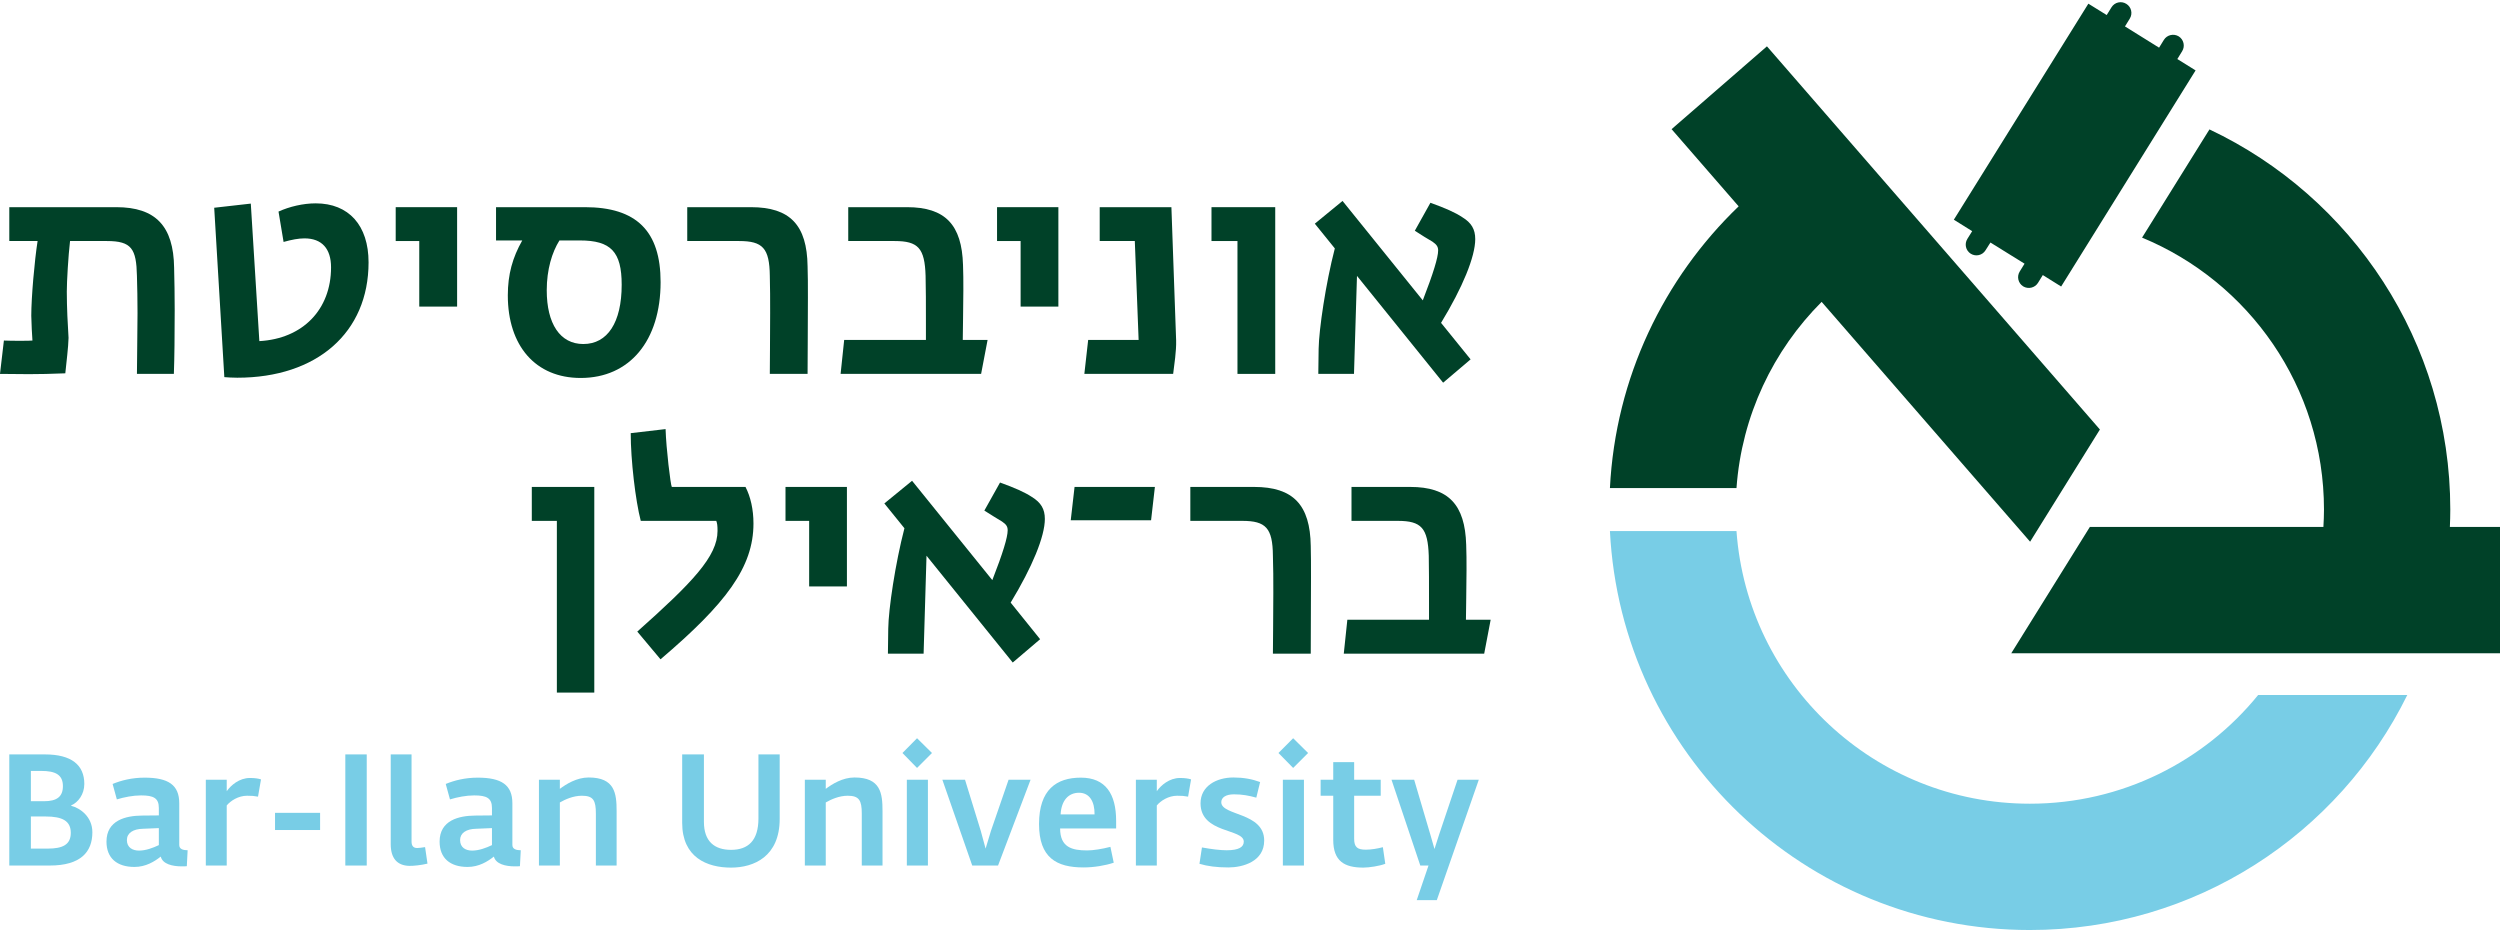 <?xml version="1.0" encoding="UTF-8"?>
<!DOCTYPE svg PUBLIC "-//W3C//DTD SVG 1.1//EN" "http://www.w3.org/Graphics/SVG/1.1/DTD/svg11.dtd">
<!-- Creator: CorelDRAW 2017 -->
<svg xmlns="http://www.w3.org/2000/svg" xml:space="preserve" width="236px" height="88px" version="1.1" style="shape-rendering:geometricPrecision; text-rendering:geometricPrecision; image-rendering:optimizeQuality; fill-rule:evenodd; clip-rule:evenodd"
viewBox="0 0 30124 11180"
 xmlns:xlink="http://www.w3.org/1999/xlink">
 <defs>
  <style type="text/css">
   <![CDATA[
    .fil0 {fill:#004128;fill-rule:nonzero}
    .fil1 {fill:#78CDE6;fill-rule:nonzero}
   ]]>
  </style>
 </defs>
 <g id="Layer_x0020_1">
  <g id="_1462587671824">
   <path class="fil0" d="M3804 2424c-152,0 -316,39 -448,99l61 366c100,-28 181,-43 252,-43 210,0 320,125 320,349 0,509 -341,860 -864,889l-103 -1657 -441 50 122 2041c46,3 88,7 156,7 960,0 1582,-544 1582,-1390 0,-445 -238,-711 -637,-711z"/>
   <polygon class="fil0" points="4768,2470 4768,2878 5052,2878 5052,3668 5508,3668 5508,2470 "/>
   <path class="fil0" d="M7029 4119c-281,0 -441,-245 -441,-647 0,-252 64,-459 153,-601l246 0c373,0 504,135 504,534 0,455 -171,714 -462,714zm18 -1649l-1070 0 0 401 316 0c-117,206 -174,409 -174,662 0,608 334,995 878,995 590,0 963,-448 963,-1155 0,-615 -291,-903 -913,-903z"/>
   <path class="fil0" d="M9731 3181c-7,-494 -210,-711 -682,-711l-768 0 0 408 625 0c285,0 366,86 370,420 4,135 4,291 4,448 0,309 -4,611 -4,733l455 0c0,-157 4,-562 4,-918 0,-146 0,-281 -4,-380z"/>
   <path class="fil0" d="M11601 4070c0,-96 7,-402 7,-598 0,-113 0,-213 -4,-305 -14,-484 -213,-697 -675,-697l-708 0 0 408 559 0c284,0 363,86 373,420 4,146 4,341 4,569l0 203 -985 0 -43 409 1693 0 78 -409 -299 0z"/>
   <polygon class="fil0" points="12014,2470 12014,2878 12298,2878 12298,3668 12753,3668 12753,2470 "/>
   <path class="fil0" d="M14172 4077l-57 -1607 -864 0 0 408 423 0 46 1192 -608 0 -46 409 1070 0c14,-115 39,-271 36,-402z"/>
   <polygon class="fil0" points="14598,2470 14598,2878 14911,2878 14911,4479 15366,4479 15366,2470 "/>
   <path class="fil0" d="M17776 2854c0,-118 -46,-196 -156,-263 -85,-57 -206,-110 -384,-174l-188 337c85,57 153,96 213,132 50,35 68,60 68,106 0,82 -57,271 -185,601l-967 -1198 -334 274 241 298c-110,424 -191,975 -195,1209l-4 303 430 0 36 -1181 1038 1287 331 -281 -356 -440c260,-427 412,-797 412,-1010z"/>
   <path class="fil0" d="M853 2813l-389 0c-3,19 -7,41 -11,65 -37,237 -76,680 -76,900 4,121 7,213 14,299 -25,3 -78,3 -156,3 -64,0 -124,0 -188,-3l-47 402c107,0 210,3 349,3 131,0 264,-3 438,-10 14,-143 36,-306 39,-427 -10,-157 -21,-367 -21,-558 0,-122 18,-430 39,-609 3,-24 6,-46 9,-65zm1245 386c-7,-502 -224,-729 -697,-729l-1289 0 0 408 1176 0c298,0 355,93 362,420 4,139 7,288 7,448 0,256 -7,533 -7,733l445 0c7,-186 10,-477 10,-769 0,-177 -3,-358 -7,-511z"/>
   <polygon class="fil0" points="6408,5841 6408,6250 6710,6250 6710,8319 7161,8319 7161,5841 "/>
   <polygon class="fil0" points="9465,5841 9465,6250 9750,6250 9750,7040 10205,7040 10205,5841 "/>
   <path class="fil0" d="M12590 6226c0,-118 -46,-196 -156,-264 -86,-57 -206,-110 -384,-174l-189 338c86,56 153,95 213,132 51,35 68,60 68,106 0,82 -56,270 -185,600l-967 -1197 -334 273 242 299c-110,423 -192,974 -195,1209l-4 302 430 0 35 -1180 1039 1287 330 -281 -355 -441c259,-427 412,-796 412,-1009z"/>
   <polygon class="fil0" points="12948,5841 12902,6243 13870,6243 13916,5841 "/>
   <path class="fil0" d="M15794 6552c-7,-494 -210,-711 -683,-711l-768 0 0 409 626 0c284,0 366,86 369,420 5,135 5,291 5,448 0,309 -5,611 -5,732l456 0c0,-156 3,-562 3,-917 0,-146 0,-281 -3,-381z"/>
   <path class="fil0" d="M17664 7441c0,-96 7,-401 7,-597 0,-114 0,-213 -4,-306 -14,-484 -213,-697 -675,-697l-707 0 0 409 558 0c284,0 362,86 373,420 3,145 3,341 3,569l0 202 -984 0 -43 409 1692 0 78 -409 -298 0z"/>
   <path class="fil0" d="M7679 7584c664,-591 967,-907 967,-1213 0,-64 -4,-92 -15,-121l-910 0c-64,-245 -121,-733 -121,-1057l420 -49c7,234 60,673 75,697l888 0c61,118 96,271 96,441 0,526 -330,964 -1120,1636l-280 -334z"/>
   <path class="fil1" d="M8220 9888l0 -824 262 0 0 813c0,236 128,337 327,337 205,0 330,-110 330,-379l0 -771 256 0 0 777c0,452 -309,587 -586,587 -290,0 -589,-123 -589,-540z"/>
   <path class="fil1" d="M9698 9369l252 0 0 110c76,-57 203,-137 346,-137 317,0 338,192 338,406l0 655 -250 0 0 -627c0,-157 -31,-214 -169,-214 -104,0 -201,44 -265,81l0 760 -252 0 0 -1034z"/>
   <path class="fil1" d="M10927 9369l254 0 0 1034 -254 0 0 -1034zm-53 -322l176 -178 180 178 -180 180 -176 -180z"/>
   <polygon class="fil1" points="11355,9369 11628,9369 11818,9986 11876,10199 11941,9984 12153,9369 12418,9369 12026,10403 11715,10403 "/>
   <path class="fil1" d="M13189 9787c2,-155 -61,-261 -187,-261 -126,0 -213,91 -222,261l409 0zm-669 116c0,-415 211,-559 504,-559 298,0 425,197 425,521l0 91 -675 0c0,227 142,265 326,265 72,0 180,-17 280,-43l40 191c-102,34 -237,57 -365,57 -326,0 -535,-118 -535,-523z"/>
   <path class="fil1" d="M13687 9369l252 0 0 138c50,-70 150,-159 279,-159 58,0 100,6 134,17l-36 208c-49,-9 -74,-11 -132,-11 -105,0 -199,61 -245,117l0 724 -252 0 0 -1034z"/>
   <path class="fil1" d="M14453 10382l30 -197c115,21 222,34 297,34 148,0 207,-39 207,-104 0,-159 -521,-96 -521,-462 0,-207 191,-311 396,-311 121,0 225,19 322,55l-46 188c-91,-25 -168,-40 -269,-40 -102,0 -153,40 -153,95 0,165 517,119 517,462 0,254 -259,324 -432,324 -138,0 -254,-15 -348,-44z"/>
   <path class="fil1" d="M15458 9369l254 0 0 1034 -254 0 0 -1034zm-53 -322l177 -178 180 178 -180 180 -177 -180z"/>
   <path class="fil1" d="M16065 10094l0 -532 -152 0 0 -193 152 0 0 -212 252 0 0 212 320 0 0 193 -320 0 0 519c0,102 41,131 140,131 66,0 142,-13 206,-30l29 200c-70,27 -194,46 -265,46 -228,0 -362,-78 -362,-334z"/>
   <polygon class="fil1" points="17213,10403 17114,10403 16767,9369 17040,9369 17235,10030 17285,10204 17340,10032 17563,9369 17819,9369 17313,10820 17071,10820 "/>
   <path class="fil1" d="M575 10199c178,0 278,-46 278,-190 0,-144 -102,-197 -303,-197l-178 0 0 387 203 0zm-44 -571c152,0 227,-53 227,-182 0,-138 -91,-183 -261,-183l-125 0 0 365 159 0zm-419 -564l430 0c319,0 474,127 474,356 0,125 -74,222 -159,259l0 4c108,27 256,131 256,319 0,236 -139,401 -514,401l-487 0 0 -1339z"/>
   <path class="fil1" d="M1914 10157l0 -205 -191 8c-118,2 -194,51 -194,136 0,91 69,127 146,127 82,0 167,-32 239,-66zm-631 -42c0,-259 235,-312 426,-314l205 -2 0 -89c0,-120 -64,-152 -214,-152 -97,0 -203,21 -292,48l-51 -186c102,-42 231,-76 385,-76 286,0 418,87 418,309l0 502c0,51 46,63 101,64l-10 192c-19,2 -40,2 -62,2 -110,0 -230,-27 -252,-118 -74,59 -180,125 -317,125 -210,0 -337,-106 -337,-305z"/>
   <path class="fil1" d="M2480 9369l252 0 0 138c50,-70 150,-159 279,-159 58,0 100,6 134,17l-36 208c-49,-9 -74,-11 -132,-11 -105,0 -199,61 -245,117l0 724 -252 0 0 -1034z"/>
   <polygon class="fil1" points="3314,9768 3857,9768 3857,9975 3314,9975 "/>
   <path class="fil1" d="M5928 10157l0 -205 -191 8c-118,2 -193,51 -193,136 0,91 68,127 145,127 82,0 167,-32 239,-66zm-631 -42c0,-259 235,-312 427,-314l204 -2 0 -89c0,-120 -64,-152 -214,-152 -97,0 -203,21 -292,48l-51 -186c102,-42 231,-76 385,-76 286,0 418,87 418,309l0 502c0,51 46,63 101,64l-10 192c-19,2 -39,2 -62,2 -110,0 -229,-27 -252,-118 -74,59 -180,125 -317,125 -210,0 -337,-106 -337,-305z"/>
   <path class="fil1" d="M6494 9369l252 0 0 110c76,-57 203,-137 347,-137 316,0 337,192 337,406l0 655 -250 0 0 -627c0,-157 -30,-214 -168,-214 -105,0 -201,44 -266,81l0 760 -252 0 0 -1034z"/>
   <path class="fil1" d="M4933 10407c-151,-3 -225,-96 -225,-261l0 -1082 251 0 0 1050c0,52 22,78 68,78 20,0 58,-5 95,-11l29 199c-78,19 -169,28 -218,27z"/>
   <polygon class="fil1" points="4161,9064 4419,9064 4419,10403 4161,10403 "/>
   <path class="fil1" d="M29007 8348c-825,1677 -2552,2832 -4548,2832 -2711,0 -4925,-2130 -5060,-4807l1525 0c132,1836 1664,3285 3535,3285 1110,0 2102,-511 2751,-1310l1797 0z"/>
   <path class="fil0" d="M29520 6323c3,-69 5,-139 5,-209 0,-2023 -1187,-3770 -2902,-4581l-812 1304c1287,532 2192,1799 2192,3277 0,70 -3,140 -7,209l-2814 0 -947 1522 5889 0 0 -1522 -604 0z"/>
   <path class="fil0" d="M24462 6501l841 -1352 -4012 -4617 -1149 998 808 930c-901,866 -1484,2063 -1551,3395l1525 0c63,-874 443,-1660 1026,-2244l2512 2890z"/>
   <path class="fil0" d="M23706 2852c-38,61 -20,141 41,179 61,38 141,19 178,-42l59 -93 411 255 -58 94c-38,61 -19,141 41,179l0 0c61,37 141,19 179,-42l58 -94 221 138 1620 -2604 -220 -137 58 -94c38,-61 19,-141 -41,-179 -61,-37 -141,-19 -179,42l-58 94 -411 -256 58 -94c38,-61 19,-141 -42,-178 -60,-38 -140,-20 -178,41l-58 94 -221 -137 -1621 2603 221 138 -58 93z"/>
  </g>
 </g>
</svg>
